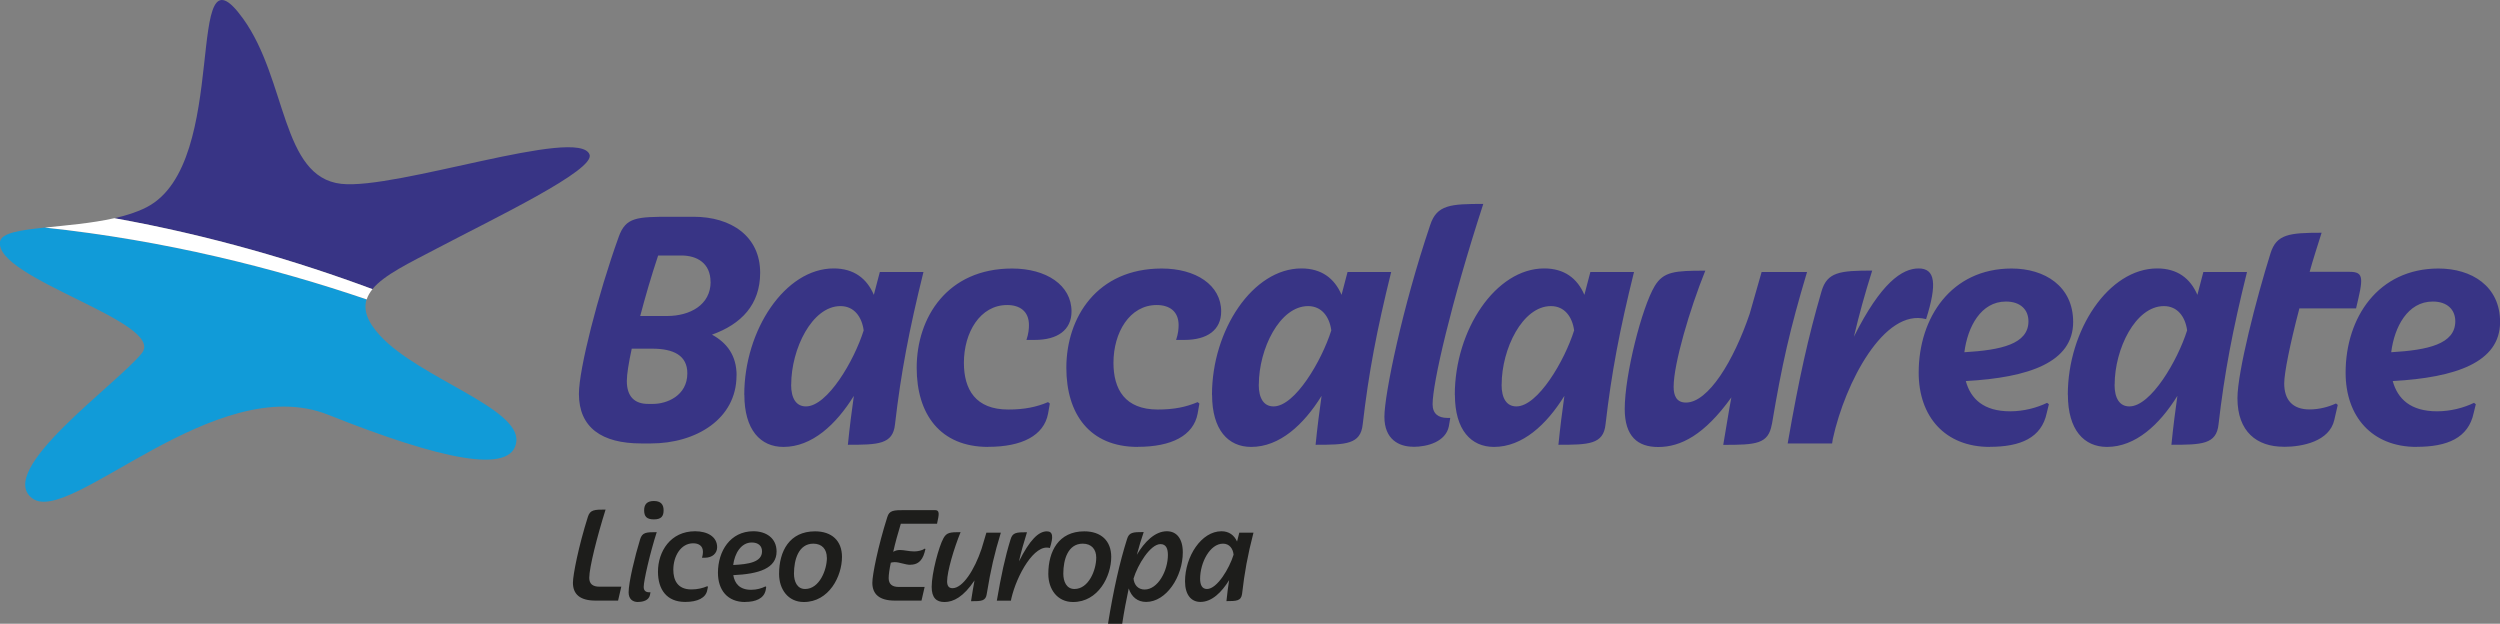 <?xml version="1.0" encoding="UTF-8"?>
<svg id="Capa_2" xmlns="http://www.w3.org/2000/svg" xmlns:xlink="http://www.w3.org/1999/xlink" viewBox="0 0 280.14 69.89">
  <rect x="0" y="0" width="280.14" height="69.89" fill="#808080" stroke="none"/>
  <defs>
    <style>
      .cls-1 {
        fill: #1d1d1b;
      }

      .cls-2 {
        fill: #383485;
      }

      .cls-3 {
        fill: #fff;
      }

      .cls-4 {
        fill: none;
      }

      .cls-5 {
        fill: #119bd8;
      }

      .cls-6 {
        clip-path: url(#clippath);
      }
    </style>
    <clipPath id="clippath">
      <rect class="cls-4" width="280.14" height="69.89"/>
    </clipPath>
  </defs>
  <g id="Capa_1-2" data-name="Capa_1">
    <g class="cls-6">
      <path class="cls-1" d="M134.48,64.86c0-1.8,1.09-3.94,2.57-3.94.72,0,1.12.57,1.18,1.24-.47,1.53-1.84,3.84-2.98,3.84-.57,0-.77-.49-.77-1.15M132.79,65.14c0,1.51.69,2.31,1.73,2.31,1.28,0,2.38-1.09,3.21-2.44-.11.71-.21,1.48-.3,2.35,1.12,0,1.64-.02,1.75-.8.28-2.43.61-4.27,1.28-6.87h-1.59l-.25.99c-.33-.72-.91-1.15-1.75-1.15-2.25,0-4.08,2.83-4.08,5.61M130.87,62.18c0,1.8-1.13,3.88-2.61,3.88-.76,0-1.18-.55-1.24-1.23.46-1.54,1.88-3.86,3.02-3.86.65,0,.83.55.83,1.21M132.54,61.89c0-1.51-.68-2.36-1.78-2.36-1.35,0-2.52,1.2-3.37,2.64.24-.91.5-1.76.77-2.55-1.23,0-1.64.03-1.87.79-.82,2.6-1.51,5.64-2.13,9.48h1.59c.21-1.37.46-2.68.73-3.95.31.94.98,1.51,1.95,1.51,2.25,0,4.11-2.82,4.11-5.56M122.84,62.49c0,1.39-.85,3.51-2.44,3.51-.9,0-1.25-.84-1.25-1.72,0-1.58.52-3.36,2.18-3.36.99,0,1.51.65,1.51,1.56M124.52,62.4c0-1.81-1.15-2.86-3.02-2.86-2.87,0-4.03,2.23-4.03,4.77,0,1.72,1.01,3.15,2.77,3.15,2.82,0,4.28-2.87,4.28-5.06M113.28,67.3l.05-.25c.6-2.58,2.58-6.16,4.31-5.64.41-1.24.36-1.87-.33-1.87-.93,0-1.91.94-3.13,3.37.25-1.09.52-2.06.9-3.27-1.21,0-1.61.03-1.84.8-.63,2.05-1.04,3.98-1.54,6.87h1.59ZM110.57,66.56c.46-2.8.85-4.47,1.58-6.87h-1.62c-.19.6-.36,1.2-.54,1.81-.79,2.35-2.1,4.41-3.26,4.41-.46,0-.6-.33-.6-.77,0-1.09.76-3.68,1.51-5.51-1.17,0-1.56.03-1.92.68-.52.93-1.32,3.92-1.32,5.45,0,1.23.53,1.7,1.43,1.7,1.01,0,2.13-.57,3.37-2.42-.14.76-.27,1.53-.39,2.33,1.18,0,1.64-.02,1.76-.8M102.02,63.28c.71,0,1.29-.33,1.58-1.37l.1-.38-.06-.06c-.3.21-.79.32-1.18.32-.6,0-1.15-.16-1.61-.16-.28,0-.53.06-.76.21.22-.98.52-2.07.85-3.15h4.06c.25-1.12.31-1.53-.24-1.53h-3.36c-1.28,0-1.75.02-1.98.8-1.04,3.28-1.67,6.46-1.67,7.34,0,1.29.8,2,2.52,2h2.99l.35-1.53h-2.9c-.72,0-1.13-.3-1.13-.99,0-.36.08-.98.24-1.73.13-.03.28-.06.44-.06.55,0,1.17.3,1.76.3M92.66,62.49c0,1.39-.85,3.51-2.44,3.51-.9,0-1.25-.84-1.25-1.72,0-1.58.52-3.36,2.17-3.36.99,0,1.51.65,1.51,1.56M94.35,62.4c0-1.81-1.15-2.86-3.02-2.86-2.87,0-4.03,2.23-4.03,4.77,0,1.72,1.01,3.15,2.77,3.15,2.82,0,4.28-2.87,4.28-5.06M84.24,60.79c.74,0,1.15.39,1.15.99,0,1.21-1.5,1.45-3.23,1.53.16-1.29.88-2.52,2.08-2.52M83.5,67.45c1.18,0,2.1-.38,2.3-1.32l.06-.36-.08-.06c-.46.22-.96.38-1.62.38-1.29,0-1.84-.72-1.99-1.64,2.87-.13,4.85-.76,4.85-2.65,0-1.51-1.18-2.27-2.6-2.27-2.58,0-3.97,2.22-3.97,4.65,0,1.94,1.07,3.28,3.04,3.28M76.79,67.45c1.39,0,2.3-.46,2.46-1.31l.08-.39-.08-.06c-.49.21-1.07.36-1.78.36-1.56,0-2.02-1.06-2.02-2.21,0-1.5.83-2.96,2.22-2.96.61,0,1.1.27,1.1.96,0,.12-.02.38-.11.66h.31c.88,0,1.39-.52,1.39-1.18,0-1.2-1.12-1.79-2.47-1.79-2.76,0-4.16,2.27-4.16,4.53,0,1.99.97,3.39,3.05,3.39M74.36,57.18c0-.66-.32-1.04-1.09-1.04s-1.09.38-1.09,1.04c0,.69.28,1.02,1.09,1.02s1.09-.33,1.09-1.02M71.51,67.45c.57,0,1.2-.19,1.32-.77l.06-.31h-.13c-.38,0-.63-.17-.63-.6,0-.69.69-3.73,1.46-6.14-1.21,0-1.62.03-1.86.8-.57,1.84-1.29,4.82-1.29,5.94,0,.75.44,1.09,1.06,1.09M69.26,67.3l.36-1.56h-2.46c-.72,0-1.13-.3-1.13-.99,0-1.15.88-4.63,1.83-7.65-1.26,0-1.73.02-1.98.8-1.04,3.28-1.68,6.52-1.68,7.4,0,1.29.8,2,2.52,2h2.55Z"/>
      <path class="cls-2" d="M66.06,17.31c-1.23-3.16-21.64,3.98-27.82,3.29-6.75-.75-6.06-11.65-11-18.51-6.85-9.51-1.21,16.24-10.83,21.14-1.05.54-2.29.93-3.6,1.22,10.76,1.93,20.53,4.83,28.92,7.95,1.32-1.61,4.17-2.95,7.25-4.57,6.4-3.37,17.75-8.78,17.08-10.51"/>
      <path class="cls-5" d="M3.62,55.84c4.17,3.16,20.5-14.41,33.16-9.36,12.65,5.04,20.67,6.75,21.08,2.99.41-3.76-10.83-7.09-15.24-11.83-1.52-1.64-1.9-2.94-1.54-4.09-10.31-3.51-22.54-6.61-36.06-8.05-2.75.28-4.83.6-5.01,1.55-.75,4.15,18.66,9.06,15.88,12.53-2.78,3.47-16.45,13.1-12.28,16.26"/>
      <path class="cls-3" d="M12.81,24.45c-2.57.58-5.42.8-7.78,1.05,13.51,1.44,25.75,4.54,36.06,8.05.13-.4.35-.78.65-1.15-8.39-3.12-18.16-6.02-28.92-7.95"/>
      <path class="cls-2" d="M272.61,33.79c1.62,0,2.52.91,2.52,2.21,0,2.56-3.08,3.23-7.18,3.47.35-2.84,1.85-5.68,4.65-5.68M270.8,50.07c3.43,0,5.8-.99,6.39-3.79l.24-.98-.2-.16c-1.14.55-2.6.95-4.14.95-2.96,0-4.42-1.38-4.97-3.39,7.06-.39,12.03-2.09,12.03-6.62,0-4.02-3.19-5.99-6.9-5.99-6.74,0-10.41,5.48-10.41,11.67,0,4.93,2.96,8.32,7.96,8.32M255.89,50.07c2.17,0,5.13-.63,5.68-3l.39-1.7-.2-.16c-.83.39-1.89.67-2.96.67-1.93,0-2.84-1.1-2.84-2.92,0-1.14.63-4.34,1.7-8.4h6.35c.79-3.31.95-4.1-.71-4.1h-4.49c.39-1.42.87-2.88,1.34-4.38-3.63,0-5.05.16-5.72,2.29-1.62,5.16-3.71,13.33-3.71,16.25,0,3.75,2.17,5.44,5.17,5.44M236.96,43.09c0-3.98,2.33-8.79,5.52-8.79,1.54,0,2.4,1.22,2.6,2.72-1.07,3.39-4.06,8.52-6.47,8.52-1.1,0-1.66-.91-1.66-2.44M231.72,44.24c0,3.94,1.81,5.84,4.38,5.84,3.19,0,5.88-2.48,7.89-5.72-.24,1.7-.47,3.47-.67,5.48,3.39,0,5.05-.04,5.28-2.29.67-5.8,1.58-10.57,3.19-17.07h-4.89l-.67,2.56c-.79-1.85-2.25-2.96-4.5-2.96-5.44,0-10.02,6.9-10.02,14.16M224.78,33.79c1.62,0,2.52.91,2.52,2.21,0,2.56-3.08,3.23-7.18,3.47.36-2.84,1.85-5.68,4.65-5.68M222.96,50.07c3.43,0,5.8-.99,6.39-3.79l.24-.98-.2-.16c-1.14.55-2.6.95-4.14.95-2.96,0-4.42-1.38-4.97-3.39,7.06-.39,12.03-2.09,12.03-6.62,0-4.02-3.19-5.99-6.9-5.99-6.74,0-10.41,5.48-10.41,11.67,0,4.93,2.96,8.32,7.96,8.32M205.3,49.68l.08-.51c1.38-6.31,5.76-14.67,10.45-13.41,1.26-3.98,1.02-5.68-.83-5.68s-4.22,1.58-7.26,7.65c.59-2.48,1.18-4.65,2.05-7.41-3.63,0-5.05.16-5.68,2.33-1.5,5.17-2.52,9.74-3.79,17.04h4.97ZM198.55,47.55c1.14-6.78,2.01-10.61,3.94-17.07h-5.09l-1.34,4.69c-1.81,5.32-4.65,9.94-7.14,9.94-1.07,0-1.38-.79-1.38-1.77,0-2.56,1.81-8.71,3.55-13.01-3.39,0-4.69.08-5.68,1.74-1.42,2.37-3.35,9.9-3.35,13.76,0,3.08,1.46,4.26,3.75,4.26,2.52,0,5.17-1.34,8.2-5.56-.32,1.69-.59,3.47-.91,5.32,3.67,0,5.05-.08,5.44-2.29M168.27,43.09c0-3.98,2.33-8.79,5.52-8.79,1.54,0,2.4,1.22,2.6,2.72-1.06,3.39-4.06,8.52-6.47,8.52-1.1,0-1.66-.91-1.66-2.44M163.03,44.24c0,3.94,1.81,5.84,4.38,5.84,3.19,0,5.88-2.48,7.89-5.72-.24,1.7-.47,3.47-.67,5.48,3.39,0,5.05-.04,5.28-2.29.67-5.8,1.58-10.57,3.19-17.07h-4.89l-.67,2.56c-.79-1.85-2.25-2.96-4.5-2.96-5.44,0-10.02,6.9-10.02,14.16M158.37,50.07c1.62,0,3.63-.59,3.98-2.29l.16-.95h-.32c-1.02,0-1.66-.47-1.66-1.54,0-2.33,2.05-11.28,5.68-22.44-3.63,0-5.21.08-5.95,2.37-3.12,9.23-5.13,18.97-5.13,21.49s1.62,3.35,3.23,3.35M141.06,43.09c0-3.98,2.33-8.79,5.52-8.79,1.54,0,2.4,1.22,2.6,2.72-1.07,3.39-4.06,8.52-6.47,8.52-1.1,0-1.66-.91-1.66-2.44M135.82,44.24c0,3.94,1.81,5.84,4.38,5.84,3.19,0,5.88-2.48,7.89-5.72-.24,1.7-.47,3.47-.67,5.48,3.39,0,5.05-.04,5.28-2.29.67-5.8,1.58-10.57,3.19-17.07h-4.89l-.67,2.56c-.79-1.85-2.25-2.96-4.5-2.96-5.44,0-10.02,6.9-10.02,14.16M127.5,50.07c3.79,0,6.23-1.26,6.7-3.71l.2-1.14-.2-.16c-1.3.55-2.64.83-4.46.83-3.67,0-4.97-2.25-4.97-5.24,0-3.39,1.81-6.47,4.85-6.47,1.38,0,2.45.67,2.45,2.25,0,.39-.04.95-.28,1.66h.95c2.52,0,4.1-1.1,4.1-3.19,0-2.96-2.84-4.81-6.66-4.81-7.26,0-10.69,5.48-10.69,11.12,0,5.17,2.6,8.87,8,8.87M110.74,50.07c3.78,0,6.23-1.26,6.7-3.71l.2-1.14-.2-.16c-1.3.55-2.64.83-4.46.83-3.67,0-4.97-2.25-4.97-5.24,0-3.39,1.81-6.47,4.85-6.47,1.38,0,2.44.67,2.44,2.25,0,.39-.04.95-.28,1.66h.95c2.52,0,4.1-1.1,4.1-3.19,0-2.96-2.84-4.81-6.66-4.81-7.26,0-10.69,5.48-10.69,11.12,0,5.17,2.6,8.87,8.01,8.87M88.66,43.09c0-3.98,2.33-8.79,5.52-8.79,1.54,0,2.4,1.22,2.6,2.72-1.06,3.39-4.06,8.52-6.47,8.52-1.1,0-1.66-.91-1.66-2.44M83.41,44.24c0,3.94,1.81,5.84,4.38,5.84,3.19,0,5.88-2.48,7.89-5.72-.24,1.7-.47,3.47-.67,5.48,3.39,0,5.05-.04,5.28-2.29.67-5.8,1.58-10.57,3.19-17.07h-4.89l-.67,2.56c-.79-1.85-2.25-2.96-4.5-2.96-5.44,0-10.02,6.9-10.02,14.16M79.63,31.58c0,2.6-2.33,3.83-4.89,3.83h-3c.55-2.09,1.22-4.42,2.01-6.78h2.6c1.77,0,3.27.87,3.27,2.96M77.02,41.83c0,2.56-2.37,3.43-3.82,3.43h-.59c-1.5,0-2.37-.83-2.37-2.56,0-.75.2-2.01.55-3.63h2.29c2.44,0,3.94.79,3.94,2.76M82.54,42.07c0-2.25-1.1-3.67-2.76-4.57,3.31-1.18,5.4-3.39,5.4-6.94,0-4.1-3.27-6.27-7.45-6.27h-2.52c-3.86,0-5.09.04-5.88,2.25-2.33,6.47-4.46,14.83-4.46,17.59,0,3.78,2.56,5.56,6.98,5.56h1.1c5.01,0,9.58-2.72,9.58-7.61"/>
    </g>
  </g>
</svg>